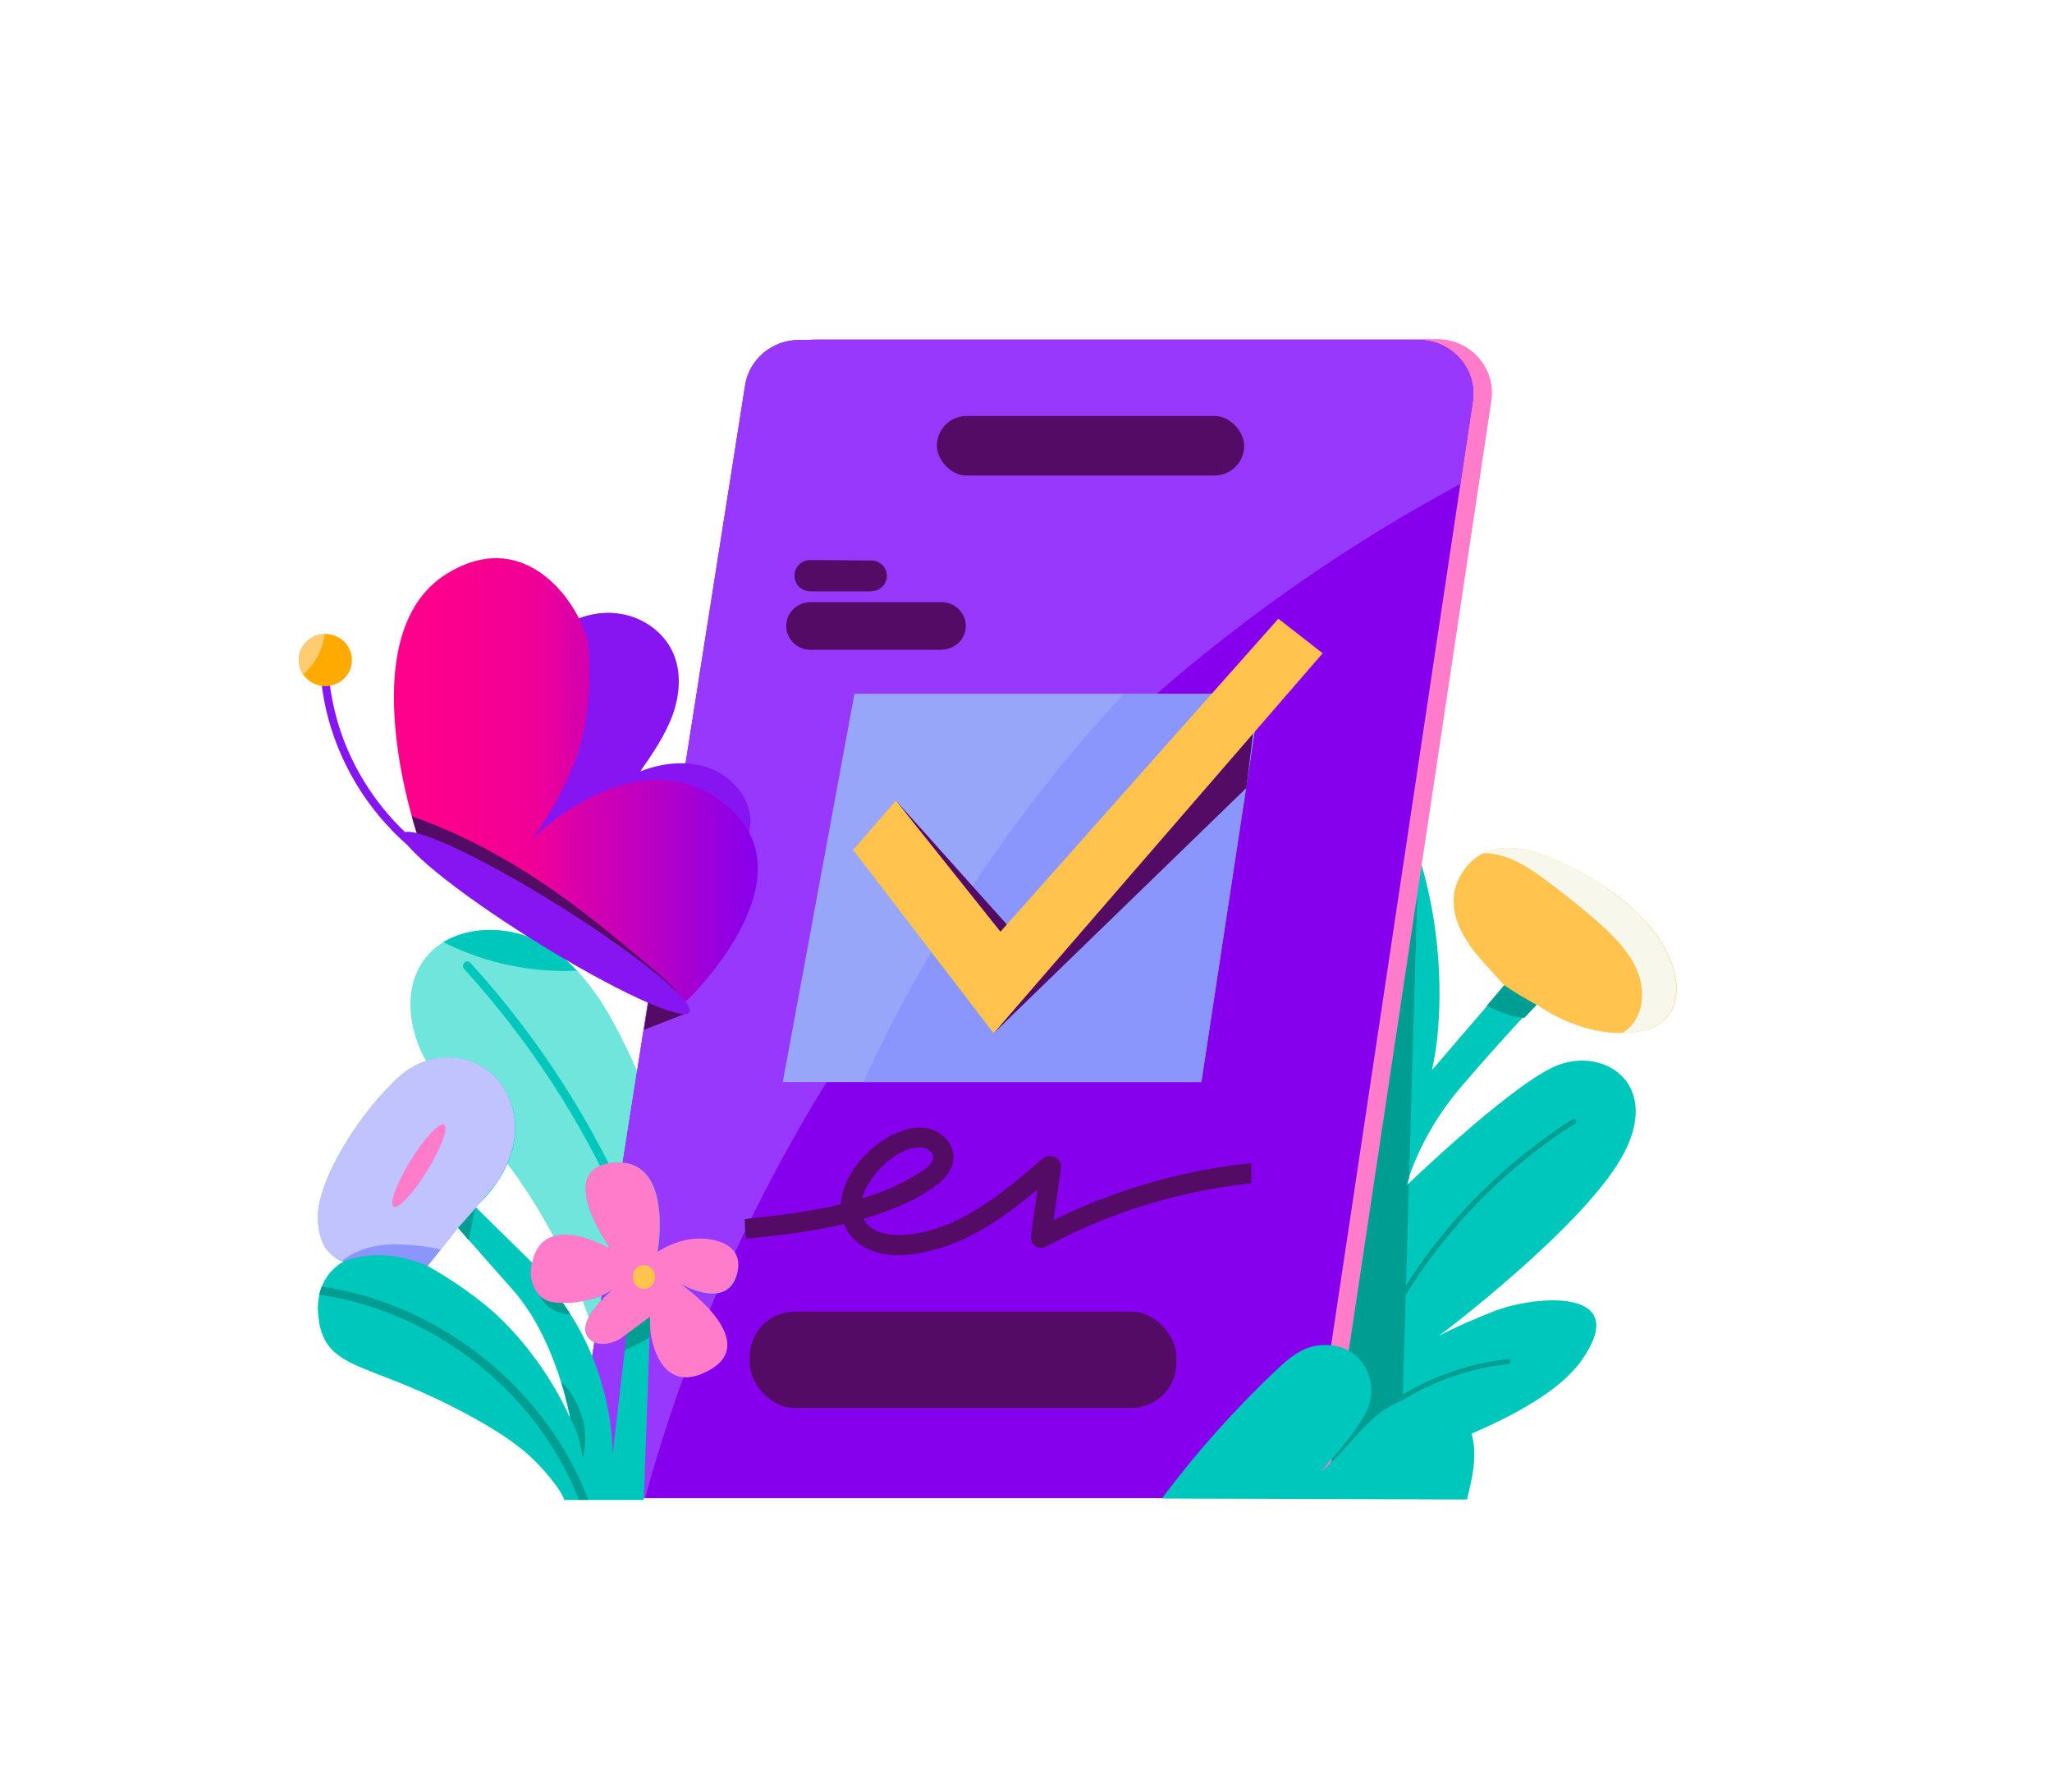 <?xml version="1.0" encoding="UTF-8"?>
<svg id="Warstwa_1" xmlns="http://www.w3.org/2000/svg" xmlns:xlink="http://www.w3.org/1999/xlink" version="1.1" viewBox="0 0 1236.8 1080">
  <!-- Generator: Adobe Illustrator 29.8.2, SVG Export Plug-In . SVG Version: 2.1.1 Build 3)  -->
  <defs>
    <style>
      .st0 {
        fill: #530b65;
      }

      .st1 {
        fill: #ffc34e;
      }

      .st2 {
        fill: #f76b1b;
      }

      .st3 {
        fill: #009e92;
      }

      .st4 {
        fill: #ff7cca;
      }

      .st5 {
        fill: #ffcc71;
      }

      .st6 {
        fill: #9738fc;
      }

      .st7 {
        fill: #70e5dc;
      }

      .st8 {
        fill: #f7f7eb;
      }

      .st9 {
        fill: #98a6f9;
      }

      .st10 {
        fill: #8615f1;
      }

      .st11 {
        fill: #ffaa01;
      }

      .st12 {
        fill: #00c7bc;
      }

      .st13 {
        fill: #8b96fc;
      }

      .st14 {
        fill: #c0c3ff;
      }

      .st15 {
        fill: #8700ed;
      }

      .st16 {
        fill: url(#Gradient_bez_nazwy_26);
      }
    </style>
    <linearGradient id="Gradient_bez_nazwy_26" data-name="Gradient bez nazwy 26" x1="237.4" y1="469.9" x2="456.7" y2="469.9" gradientUnits="userSpaceOnUse">
      <stop offset="0" stop-color="#ff008b"/>
      <stop offset=".2" stop-color="#fa008e"/>
      <stop offset=".4" stop-color="#ee0098"/>
      <stop offset=".5" stop-color="#d900aa"/>
      <stop offset=".7" stop-color="#bb00c2"/>
      <stop offset=".9" stop-color="#9500e0"/>
      <stop offset="1" stop-color="#8700ed"/>
    </linearGradient>
  </defs>
  <g>
    <path class="st7" d="M423.5,872.4c5.7-83.5-10.4-168.5-47.4-243.9-11.5-23.5-26-47.1-49.1-60-23.1-12.9-56.7-11-71.8,10.5-11.6,16.5-9.2,39.2-.1,57.2,9.1,17.9,23.7,32.4,36.8,47.7,47.6,55.6,76.3,126.5,80.8,198.9l50.8-10.5Z"/>
    <path class="st12" d="M279.7,583.9c19.4,21.3,37,44.1,52.7,68.1,15.7,24.1,29.5,49.4,41.2,75.6,6.6,14.7,12.4,29.8,17.6,45,1.1,3.2,6.2,1.8,5.1-1.4-9.3-27.4-20.8-54-34.4-79.6-13.6-25.7-29.4-50.4-47-73.6-9.9-13.1-20.4-25.7-31.4-37.8-2.3-2.5-6,1.2-3.8,3.7h0Z"/>
    <path class="st12" d="M795.5,893.7s125.8-29,157.5-73.5c31.8-44.5-27.6-39.8-52.7-29.9s-33.2,15-33.2,15c0,0,90.2-67.8,112.2-111.2,22-43.4-15.6-64.8-44.2-50.5-28.7,14.3-87.2,70.7-87.2,70.7,0,0,6.7-28.8,32.6-59.1,25.9-30.3,46.4-51.6,46.4-51.6,0,0,28.4,21.5,60.5,15.2,32.1-6.4,26.2-51.7-20.9-82.6-47.2-31-71-26.3-82.5-8.5-11.5,17.8-1.5,36.6,11.3,50.7l12.8,14.1-45.1,52.5s6.7-24.6,4-65.4c-2.7-40.7-13.4-68.1-13.4-68.1l-58,382.2Z"/>
    <path class="st3" d="M849.2,713.2c-.8.7-1.2,1.2-1.2,1.2,0,0,.4-1.7,1.3-4.6l5.4-187.3-13.4,69.6-53,305.1s28.7-8.3,56.1-17.2l4.8-166.7Z"/>
    <path class="st4" d="M771.3,902.4h-378.3c-20.2,0-35.6-17.6-32.5-37.2l99.8-633.5c2.5-15.7,16.3-27.3,32.5-27.3h373.5c20.1,0,35.5,17.5,32.6,37l-95.1,633.5c-2.4,15.8-16.2,27.6-32.6,27.6Z"/>
    <path class="st15" d="M760.1,902.9h-378.3c-20.2,0-35.6-17.6-32.5-37.2l99.8-633.5c2.5-15.7,16.3-27.3,32.5-27.3h373.5c20.1,0,35.5,17.5,32.6,37l-95.1,633.5c-2.4,15.8-16.2,27.6-32.6,27.6Z"/>
    <path class="st6" d="M887.7,241.9c2.9-19.5-12.5-37-32.6-37h-373.5c-16.2,0-30.1,11.6-32.5,27.3l-99.8,633.5c-3.1,19.6,12.4,37.2,32.5,37.2h7c70.2-257.6,253-483.4,491.4-611.2l7.5-49.8Z"/>
    <rect class="st0" x="564.7" y="250.7" width="185.2" height="35.9" rx="17.9" ry="17.9"/>
    <rect class="st0" x="451.9" y="790.5" width="257.1" height="58" rx="27.1" ry="27.1"/>
    <path class="st0" d="M754.2,701c-41.5,4.3-81.9,15.9-119.2,34.3,1.5-10.3,2.9-20.6,4.4-30.8.5-3.2-.8-6.5-4.3-7.4,0,0-.2,0-.3,0-2-.7-4.3-.6-6.3,1.1-16.2,14-32.9,28.2-52.5,37.5-9.4,4.5-19.8,7.7-30.3,8.5-8.9.6-20.9-.8-25.3-9.6,2.9-.8,5.7-1.7,8.5-2.7,12.6-4.3,25.6-9.9,36.1-18.1,4.8-3.7,8.9-8.6,9.6-14.7.7-6.5-2.7-12.3-8-15.9-11.4-7.9-26.7-1.6-36.6,5.6-10.2,7.4-18.9,18.1-22.2,30.4-.6,2.2-.9,4.4-1,6.6-19,4.6-38.5,6.8-57.9,8.9,0,4.1.3,8.1.8,11.9,19.7-2.1,39.6-4.3,59-8.9,2.4,6,6.9,11.2,13.4,14.5,12.5,6.3,27.6,4.6,40.7,1.1,23.8-6.3,43.9-20.9,62.5-36.5-1.3,9.2-2.6,18.4-3.9,27.7-.7,5,3.9,9.5,9,6.8,38.2-20.6,80.5-33.6,123.8-38.2v-12ZM529.1,705.7c6.1-6.7,16.7-15.2,26.5-14.1,3.3.4,7.6,2.9,6.8,6.7-.8,4.1-5.9,7-9.2,9.1-9.4,5.8-19.4,10.3-29.9,13.7-1.2.4-2.5.7-3.7,1.1,1.6-6.2,5.7-12.2,9.5-16.5Z"/>
    <path class="st0" d="M567.5,391.6h-79c-9.1,0-15.9-8-14.4-16.8h0c1.2-6.9,7.3-11.9,14.4-11.9h79c9.3,0,16.2,8.4,14.3,17.3h0c-1.4,6.6-7.4,11.3-14.3,11.3Z"/>
    <path class="st0" d="M525.1,356.4h-36.8c-5.9-.1-10.3-5.3-9.3-11v-.2c.8-4.5,4.8-7.7,9.4-7.7l36.8.3c5.9,0,10.3,5.4,9.2,11h0c-.9,4.4-4.8,7.5-9.3,7.5Z"/>
    <polygon class="st9" points="724.1 652.1 471.8 652.1 515 418.1 759.7 418.1 724.1 652.1"/>
    <path class="st13" d="M520.4,652.1h203.7l35.5-234h-82.2c-64.4,69.4-117.8,148.5-157,234Z"/>
    <polygon class="st0" points="598.9 622.7 751.2 474.9 757.4 424.8 598.9 622.7"/>
    <polygon class="st0" points="540 482.5 607.9 558.3 603.2 564.4 540 482.5"/>
    <g>
      <polygon class="st1" points="514.2 512.2 598.9 622.7 797.2 393.7 770.5 372.9 603 561.5 540 482.5 514.2 512.2"/>
      <g>
        <path class="st2" d="M633.4,572.7c0,0,0-.2-.6-1,0,0,0,0,0,0,.2.3.4.7.6,1Z"/>
        <path class="st2" d="M716.2,487.3h0c-1-1.3-.6-.7-.2-.2,0,0,0,.1.1.2,0,0,0,0,0,0Z"/>
      </g>
    </g>
    <path class="st12" d="M192.2,796.3c4.9,28.8,28.1,24.8,80,51.2,40.6,20.6,51.1,32.8,60.9,45.1,6.3,7.9,7,11.4,7,11.4h47.9s3.9-107.6,3.9-107.6c0,0,6.5,39.9,35.5,28.5,29.1-11.4-17.4-51.3-17.4-51.3,0,0,26.5,15.8,33.6-3.8,7.1-19.6-17.4-20.9-29.1-20.3-11.6.6-18.1,5.1-18.1,5.1,0,0,10.3-57-26.5-53.8-36.8,3.2-1.9,51.9-1.9,51.9,0,0-42.7-9.5-46.8,8.7-30.4-29.8-34.7-34.1-34.5-34.1,0,0,30.4-25.3,22.6-58.2-7.8-32.9-45.2-41.1-68.5-20.3-23.3,20.9-50.9,63.6-49.1,87.4,1.6,21.4,15.5,24.1,15.5,24.1,0,0-19.5,8.9-14.9,36.1ZM369.2,876.1s1.3-44.3-27.1-86.7c-1.4-2.2-2.9-4.2-4.3-6.2,9.1,1.7,19.1,0,22.4-1.4,6.5-2.5,9.7-5.1,9.7-5.1,0,0-23.3,19-15.5,29.1,7.8,10.1,23.3-1.9,23.3-1.9l-8.4,72.2ZM257.7,762.9l18.3-23s6.6,7.5,33.1,37.5c26.5,30,34.6,77.4,34.6,77.4,0,0-12.2-30.1-39.7-57.9-19.1-19.3-46.4-34-46.4-34Z"/>
    <polygon class="st0" points="415.5 610 392.2 595 388.2 620.6 415.5 610"/>
    <path class="st3" d="M829.3,814.1c10-21.8,22.5-42.4,37.2-61.4,14.7-19,31.5-36.4,50-51.7,10.4-8.7,21.4-16.6,32.9-23.9,1.6-1,.1-3.6-1.5-2.6-20.5,13-39.6,28.4-56.8,45.6-17.1,17.2-32.2,36.2-45.1,56.8s-13.6,23.4-19.3,35.6c-.8,1.7,1.8,3.3,2.6,1.5h0Z"/>
    <path class="st3" d="M824.7,859.5c18.1-16.3,40.2-27.9,63.9-33.8,6.7-1.7,13.6-2.9,20.5-3.6,1.9-.2,1.9-3.2,0-3-24.9,2.6-49.1,11.3-69.9,25.4-5.8,3.9-11.3,8.3-16.6,13-1.4,1.3.7,3.4,2.1,2.1h0Z"/>
    <path class="st3" d="M376.9,758.3l-5.1,49.1c3.4-1.6,5.8-3.5,5.8-3.5l-1.1,9.8c5.2-2.2,10.2-4.8,15-7.8l.3-9.6s.6,3.4,2.1,8c5-3.3,9.6-7,13.9-11l-30.9-35Z"/>
    <polygon class="st3" points="286.5 727.3 276.1 739.9 282.6 747.5 286.5 727.3"/>
    <path class="st14" d="M191.6,736.1c1,13,4.7,19.5,14.5,23.7,6-.7,8.1-4.5,13.8-6.4,0,0,22.7-2.5,38.8,8.2l17.4-21.7s14.9-16.3,23.7-27.7c.2-.3,1.2-2.3,1.5-2.6,6.4-10.4,11.6-24.6,7.9-40.6-7.8-32.9-45.2-41.2-68.5-20.3-23.3,20.9-50.9,63.6-49.1,87.4Z"/>
    <path class="st13" d="M206.1,759.9c.5.2.8.3.9.3,17.7-6.6,35.1-3.9,50.8,2.7l7.9-9.9c-6.1-1.4-14-2.6-23.5-3-21.3-1-32.6,7-36,9.9Z"/>
    <path class="st3" d="M351,879.2s4.4-13-.8-27.3c-4.2-11.6-9.9-17.4-12-19.1,4,12.9,5.6,22.1,5.6,22.1,0,0,3.8,6.5,5.5,13.6,1.7,7,1.7,10.8,1.7,10.8Z"/>
    <path class="st3" d="M330,787c3.8,3.3,8.8,5.1,13.9,5.2-.6-.9-1.2-1.9-1.8-2.8-1.4-2.2-2.9-4.2-4.3-6.2,3.6.7,7.4.8,10.8.6l1.3-13.7-27.1.4c-.2,6.2,2.5,12.4,7.3,16.5Z"/>
    <g>
      <path class="st4" d="M443.5,769.7c7.1-19.6-12.8-24.5-26.3-23-11.6,1.3-20.9,7.8-20.9,7.8,0,0,10.3-57-26.5-53.8-36.8,3.2-1.9,51.9-1.9,51.9,0,0-40.5-24.2-47.3,8.7-1.1,4.8-1.1,8.3.6,12.7,3.4,9.3,9.9,11.1,16.4,11.2,10.6.5,19.3-2.2,22.6-3.5,6.5-2.5,9.7-5.1,9.7-5.1,0,0-23.3,19-15.5,29.1,5.3,7,14.6,3.9,19.7,1l17.7-13.2s0,7,.3,9.4c1.4,10.4,8.8,38,35.9,22.6,31.3-17.9-18.1-52-18.1-52,0,0,26.5,15.8,33.6-3.8Z"/>
      <path class="st4" d="M342.1,789.3l4.7,7.5c-1.5-2.5-3.1-5-4.7-7.5Z"/>
    </g>
    <ellipse class="st1" cx="388.1" cy="769.6" rx="6.7" ry="7.2"/>
    <ellipse class="st4" cx="252.4" cy="702.9" rx="29" ry="5.9" transform="translate(-478.2 547.9) rotate(-58.3)"/>
    <path class="st3" d="M270.2,809.5c23.3,14.8,43.5,34.2,58.9,56.9,8,11.7,14.7,24.3,19.8,37.5h5.7c-9.6-25.4-24.8-48.7-43.9-68.2-19.8-20.2-43.7-36.5-70-47.4-14.8-6.1-30.3-10.5-46.1-12.9-.2,0-.5,0-.7,0-.6,1.5-1.1,3.1-1.5,4.8.2.1.5.2.8.2,27.5,4.2,53.8,14.3,77.1,29.2Z"/>
    <path class="st12" d="M884.2,903.7c2.6-10.5,5.2-21.3,4.2-32-1-10.8-6.1-21.8-15.8-27.1-13.8-7.6-31.5-1.1-43.4,9s-20.7,23.5-33,33.2c15.6-18.2,19.4-22.2,26.1-33.8,9.4-16.1,1.9-33.7-11.1-39.9-7-3.3-17.1-3.3-24.3-.2-7.2,3-13,8.4-18.6,13.7-24.8,23.6-47.6,49.2-68,76.5l183.9.6Z"/>
    <path class="st12" d="M347.7,585c-6.1-6.4-12.9-12.1-20.8-16.5-18.1-10.1-42.7-11.1-59.7-.7,24.7,12.5,52.8,18.5,80.5,17.2Z"/>
    <g>
      <path class="st10" d="M444.3,512.2c5.7-3.9,8.2-11.2,8-18.1-.5-13.9-11.4-26.3-24.7-31.2-13.3-4.9-28.5-3.2-41.7,2,7.5-10.8,15.1-21.8,19.6-34.2,4.4-12.4,5.4-26.5-.3-38.3-5.4-11.2-16.4-19.3-28.7-22-12.3-2.7-25.5,0-36.2,6.5l-33.2,130.1,66.5,42.4,70.7-37.2Z"/>
      <path class="st10" d="M371.7,369.7c-10.9-1.2-22.1,1.6-31.4,7.3l-33.2,130.1,1,.6,26.5-1.5c32.9-36.7,46.9-88.7,37.2-136.5"/>
      <path class="st16" d="M252.5,506.1s-43.2-123,16.6-160.2c51.6-32.1,84.9,25.8,85.8,45.5,1.2,26.3,0,49-12.2,76.5-10.5,23.6-22.5,38.2-22.5,38.2,0,0,64.1-64.9,117.7-20.7,53.6,44.2-24.4,118.1-24.4,118.1l-160.9-97.4Z"/>
      <path class="st10" d="M193.6,410.1c3.3,31.6,17.1,62,38.5,85.9,6.1,6.8,12.7,13,19.9,18.6,2.5,1.9,5.1-2.1,2.7-4-24.6-19.3-42.7-46.3-51.3-75.9-2.4-8.4-4.1-16.9-5-25.6-.3-3.1-5.1-2-4.8,1"/>
      <path class="st11" d="M212.1,398.7c-.5,8.7-8.1,15.3-16.9,14.8-8.8-.5-15.6-7.9-15.1-16.6.5-8.7,8.1-15.3,16.9-14.8,8.8.5,15.6,7.9,15.1,16.6"/>
      <path class="st0" d="M252.5,506.1l128.9,78,30.8,20.7c.2-6.7-27.4-28-32.6-32.4-39.9-33.8-81.8-63.2-131.4-80.4,2.4,8.8,4.3,14.2,4.3,14.2"/>
      <path class="st10" d="M415.5,610c3.8-6-31.7-35-79.4-64.7-47.6-29.7-89.3-48.9-93.2-42.9-3.8,6,31.7,35,79.4,64.7,47.6,29.7,89.3,48.9,93.2,42.9h0Z"/>
      <path class="st5" d="M180,396.9c-.2,3.5.8,6.9,2.7,9.6,7.2-6.2,11.9-15.1,13-24.4-8.3.2-15.2,6.6-15.7,14.8"/>
    </g>
  </g>
  <path class="st1" d="M967.6,534.7c-49.3-32.4-74.2-27.6-86.2-8.9-12,18.6-1.6,38.3,11.8,53.1l13.3,14.8-2.1,2.5c1.3.6,2.6,1.1,3.9,1.5l-1.5.7c6.2,2.2,11.6,5.8,16.9,9.8,1.7-1.8,2.6-2.8,2.6-2.8,0,0,29.6,22.6,63.2,15.9,33.6-6.7,27.4-54.1-21.9-86.6Z"/>
  <path class="st3" d="M918.9,613.3c4.1-4.4,6.7-7.1,7.3-7.7-6.9-3.7-14.1-8.1-19.8-12,.1.2.2.2.2.2l-10.5,12.3c2.7,1.4,6.5,3.1,11.8,5.1,4,1.5,7.7,2.1,11.1,2.2Z"/>
  <path class="st8" d="M967.6,534.7c-36.1-23.8-59.1-27.5-73.6-20.5,15-.3,29.1,9.5,41.3,18.9,11.3,8.7,22.5,17.4,32.8,27.1,7.7,7.3,15,15.5,18.9,25.4,3.9,9.8,4,21.6-2.1,30.4-1.8,2.6-4.2,4.8-7,6.5,3.7,0,7.5-.4,11.4-1.2,33.6-6.7,27.4-54.1-21.9-86.6Z"/>
</svg>